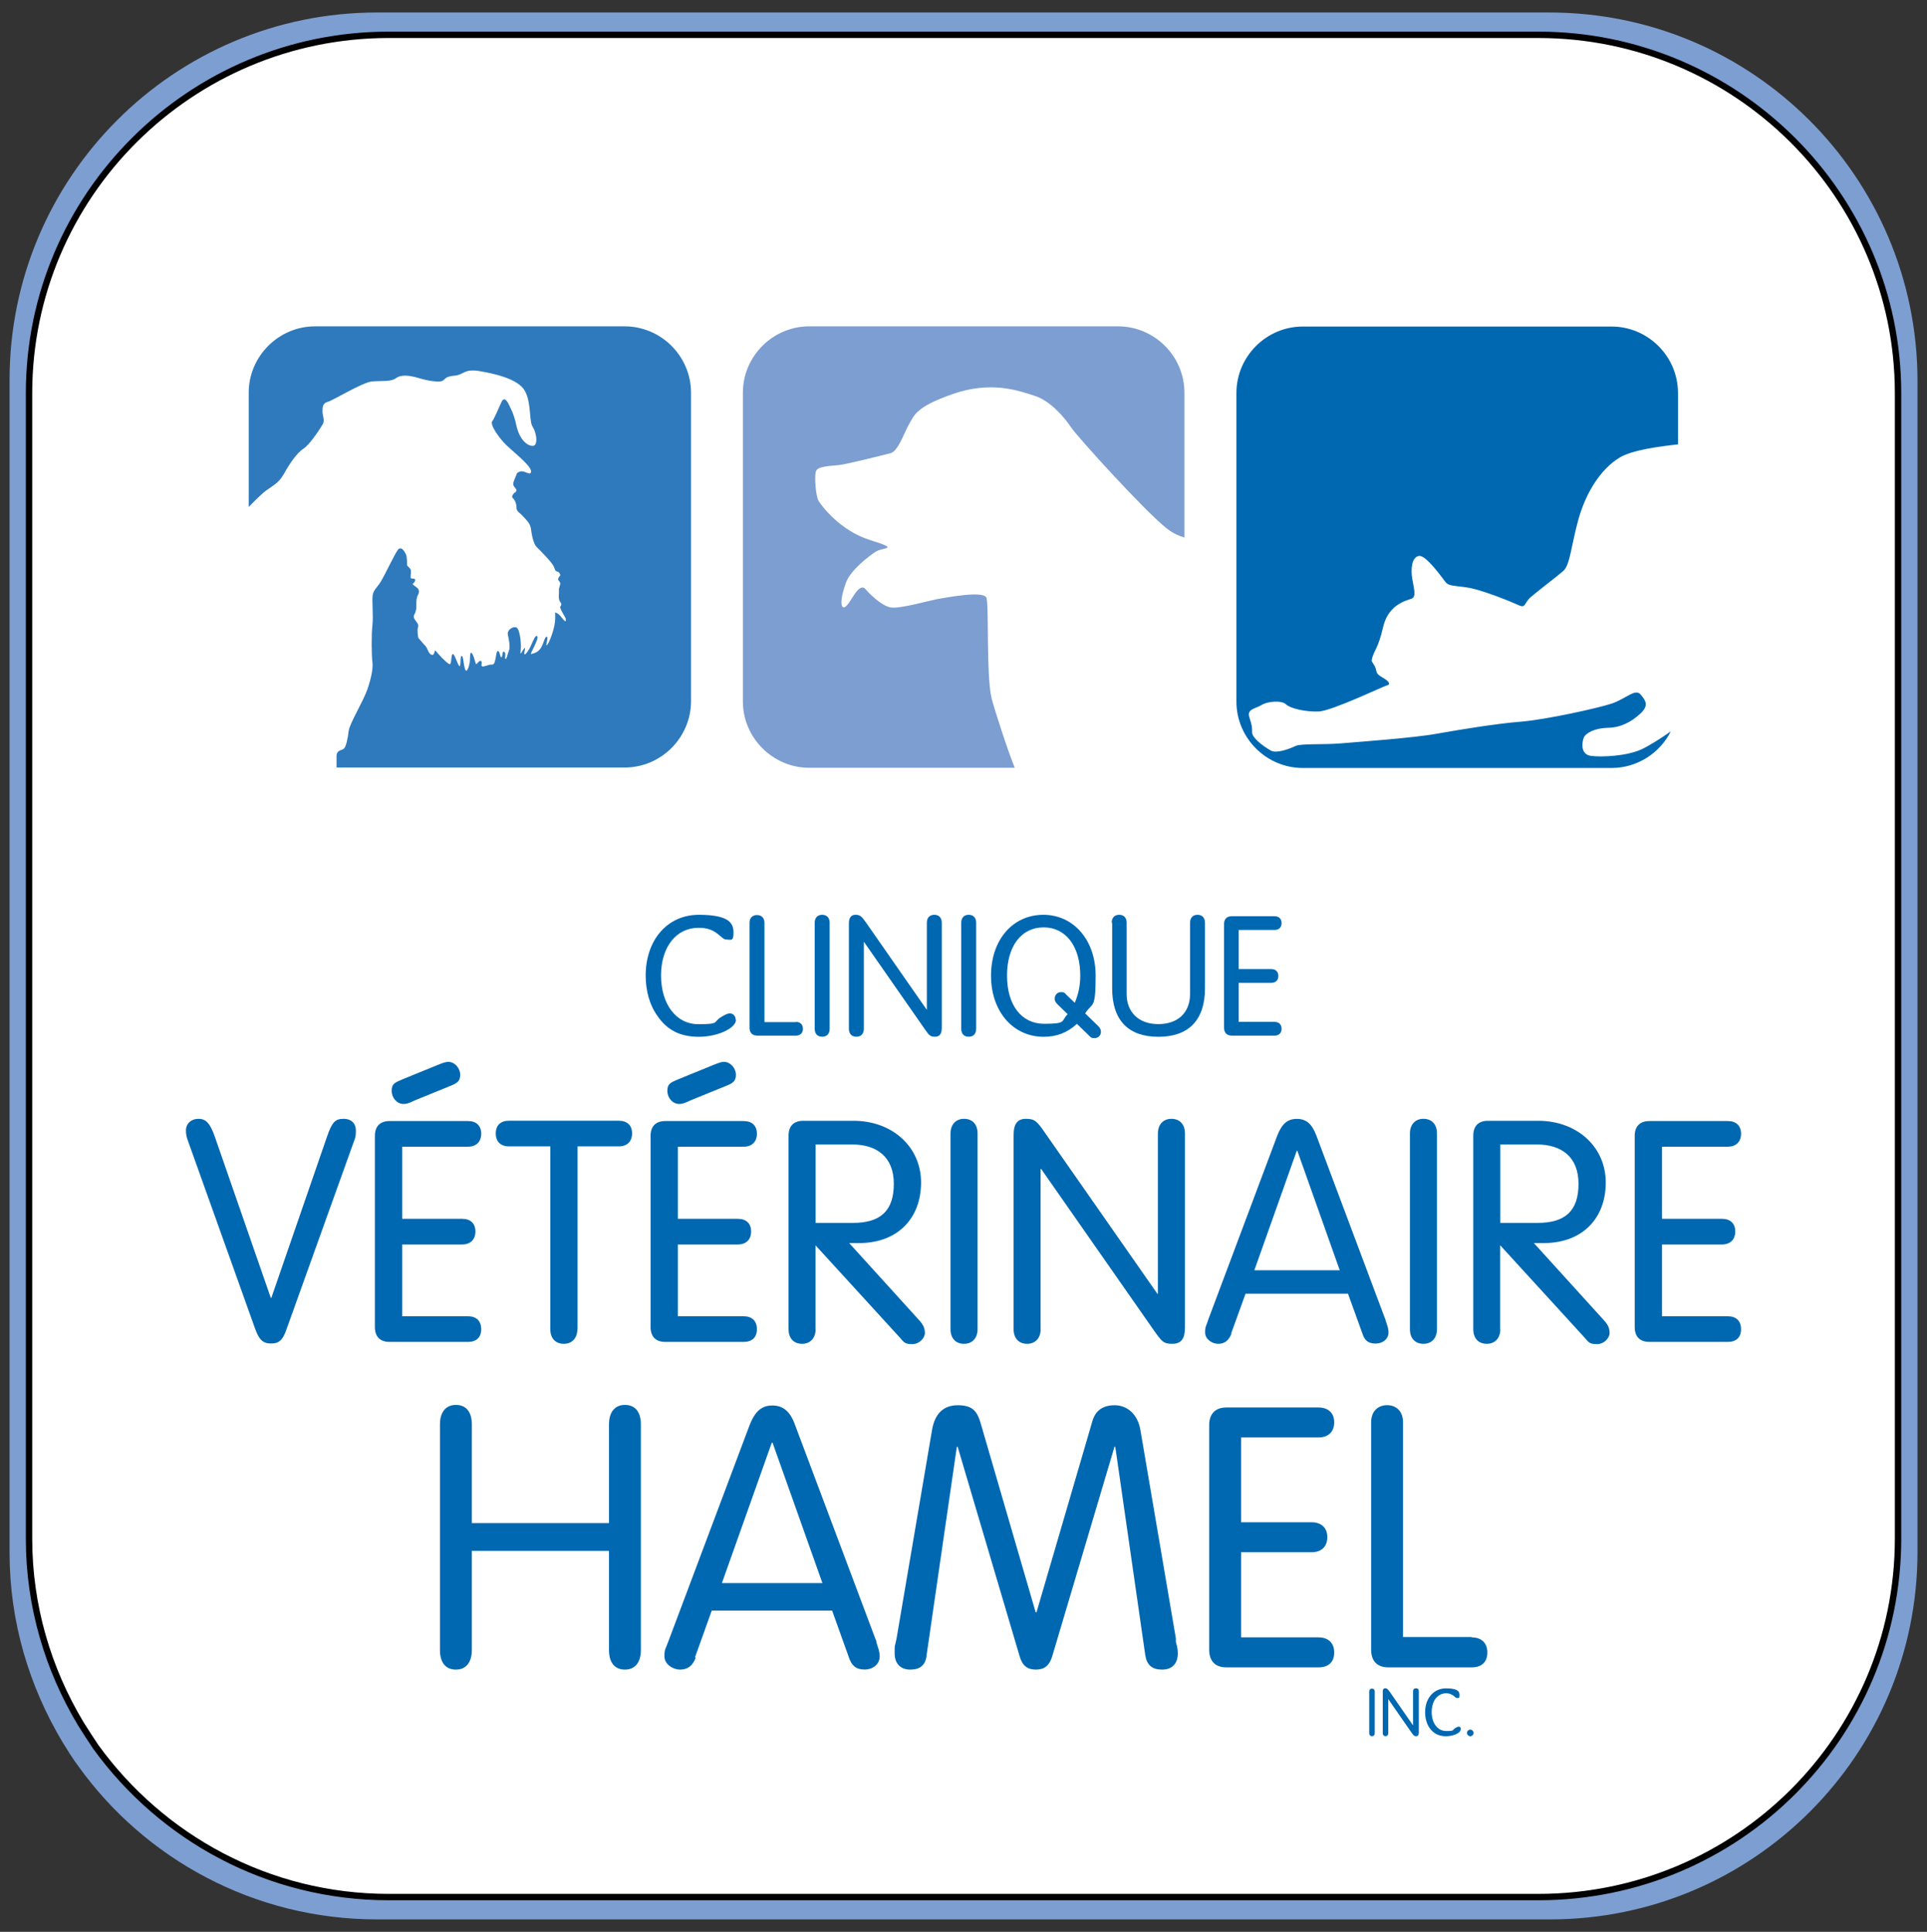 <?xml version="1.0" encoding="UTF-8"?>
<svg xmlns="http://www.w3.org/2000/svg" version="1.1" viewBox="0 0 302.09 302.91">
  <rect x="0" y="0" width="302.09" height="302.91" fill="#333333" stroke="none"/>
  <defs>
    <style>
      .cls-1 {
        fill: #fff;
        stroke: #000;
        stroke-miterlimit: 10;
      }

      .cls-2 {
        fill: #0068b1;
      }

      .cls-3 {
        fill: #2f7abc;
      }

      .cls-4 {
        fill: #7d9ed0;
      }
    </style>
  </defs>
  <!-- Generator: Adobe Illustrator 28.7.4, SVG Export Plug-In . SVG Version: 1.2.0 Build 166)  -->
  <g>
    <g id="Layer_2">
      <path class="cls-4" d="M242.9,1.96H59.1C27.3,1.96,1.5,27.76,1.5,59.56v183.9c0,10.9,3.1,21,8.3,29.7.8,1.3,1.6,2.6,2.5,3.8,10.4,14.5,27.5,24,46.8,24h183.9c31.8,0,57.6-25.8,57.6-57.6V59.56c-.1-31.8-25.9-57.6-57.7-57.6Z"/>
      <path class="cls-1" d="M241.15,5.46H60.95C29.85,5.46,4.55,30.66,4.55,61.66v179.6c0,10.6,3,20.5,8.1,29,.8,1.3,1.6,2.5,2.4,3.7,10.3,14.2,27,23.5,45.9,23.5h180.2c31.2,0,56.4-25.2,56.4-56.2V61.66c0-31-25.3-56.2-56.4-56.2Z"/>
      <g>
        <g>
          <g>
            <path class="cls-2" d="M73.97,258.72c0,1.94-.91,3.07-2.5,3.07s-2.5-1.08-2.5-3.07v-35.36c0-1.94.91-3.07,2.5-3.07s2.5,1.08,2.5,3.07v15.46h21.5v-15.46c0-1.94.91-3.07,2.5-3.07s2.5,1.08,2.5,3.07v35.36c0,1.94-.91,3.07-2.5,3.07s-2.5-1.08-2.5-3.07v-15.54h-21.5v15.54Z"/>
            <path class="cls-2" d="M109.08,259.89c-.47,1.3-1.3,1.9-2.46,1.9s-2.46-.86-2.46-2.07.17-1.08.69-2.55l12.65-33.68c.86-2.2,1.9-3.11,3.58-3.11s2.81.91,3.58,3.11l12.65,33.68h.04s.04.3.04.3l.17.6c.26.69.35,1.3.35,1.64,0,1.21-1.04,2.07-2.37,2.07s-2.03-.6-2.46-1.9l-2.63-7.34h-18.87l-2.63,7.34h.13ZM121.12,226.21h-.13l-7.82,22.02h15.76l-7.82-22.02h0Z"/>
            <path class="cls-2" d="M145.26,259.59c-.17,1.51-1.04,2.2-2.55,2.2s-2.46-.91-2.46-2.55,0-.78.3-2.33l5.57-32.73c.43-2.5,1.77-3.84,4.02-3.84s2.98.86,3.54,2.63l8.68,29.84h.13l8.72-29.84c.47-1.77,1.64-2.63,3.54-2.63s3.58,1.34,4.02,3.84l5.57,32.73v.56c.26.86.3,1.34.3,1.77,0,1.64-.91,2.55-2.46,2.55s-2.37-.69-2.63-2.2l-4.71-32.73h-.13l-9.76,32.86c-.43,1.42-1.21,2.07-2.55,2.07s-2.12-.6-2.55-2.07l-9.72-32.86h-.13l-4.75,32.73h0Z"/>
            <path class="cls-2" d="M194.57,256.74h12.13c1.51,0,2.46.86,2.46,2.37s-.91,2.33-2.46,2.33h-14.46c-1.73,0-2.68-.99-2.68-2.76v-35.23c0-1.77.99-2.76,2.68-2.76h14.46c1.51,0,2.46.86,2.46,2.33s-.91,2.37-2.46,2.37h-12.13v13.3h11.05c1.51,0,2.46.86,2.46,2.33s-.91,2.37-2.46,2.37h-11.05v13.34Z"/>
            <path class="cls-2" d="M230.71,256.74c1.51,0,2.46.86,2.46,2.37s-.91,2.33-2.46,2.33h-13.08c-1.73,0-2.68-.99-2.68-2.76v-35.67c0-1.64.99-2.68,2.5-2.68s2.5,1.04,2.5,2.68v33.68h10.75v.04Z"/>
          </g>
          <g>
            <path class="cls-2" d="M215.51,271.76c0,.3-.17.47-.43.47s-.43-.17-.43-.47v-6.52c0-.3.17-.47.43-.47s.43.17.43.47v6.52Z"/>
            <path class="cls-2" d="M217.63,271.76c0,.3-.17.47-.43.47s-.43-.17-.43-.47v-6.48c0-.39.13-.56.39-.56s.35.09.65.47l3.71,5.35h0v-5.35c0-.3.17-.47.47-.47s.43.17.43.47v6.48c0,.39-.13.56-.43.56s-.35-.09-.65-.47l-3.71-5.35h0v5.35Z"/>
            <path class="cls-2" d="M228.98,271.2c0,.52-1.12,1.04-2.29,1.04s-1.94-.43-2.55-1.25c-.47-.65-.73-1.55-.73-2.5,0-2.2,1.34-3.76,3.28-3.76s2.12.56,2.12,1.08-.17.43-.35.43-.26-.04-.43-.22c-.43-.35-.78-.52-1.3-.52-1.38,0-2.29,1.21-2.29,2.94s.91,2.98,2.29,2.98.86-.13,1.42-.47c.3-.17.39-.22.52-.22.22,0,.35.17.35.39l-.04.09Z"/>
            <path class="cls-2" d="M231.01,271.72c0,.3-.26.52-.52.52s-.52-.26-.52-.52.22-.52.52-.52.52.26.52.52Z"/>
          </g>
        </g>
        <g>
          <path class="cls-2" d="M115.38,159.89c0,1.34-2.89,2.68-5.83,2.68s-4.97-1.08-6.43-3.2c-1.25-1.68-1.9-3.97-1.9-6.39,0-5.61,3.41-9.54,8.33-9.54s5.44,1.42,5.44,2.81-.43,1.08-.95,1.08-.6-.13-1.17-.6c-1.08-.95-1.99-1.25-3.37-1.25-3.5,0-5.87,3.02-5.87,7.47s2.33,7.64,5.83,7.64,2.2-.3,3.67-1.17c.73-.43.99-.52,1.3-.52.52,0,.91.43.91,1.04l.04-.04Z"/>
          <path class="cls-2" d="M124.75,160.23c.69,0,1.12.39,1.12,1.08s-.43,1.08-1.12,1.08h-6c-.78,0-1.25-.43-1.25-1.25v-16.41c0-.78.43-1.25,1.17-1.25s1.17.47,1.17,1.25v15.54h4.97l-.04-.04Z"/>
          <path class="cls-2" d="M130.06,161.31c0,.78-.43,1.25-1.17,1.25s-1.17-.47-1.17-1.25v-16.62c0-.78.43-1.25,1.17-1.25s1.17.47,1.17,1.25v16.62Z"/>
          <path class="cls-2" d="M135.42,161.31c0,.78-.43,1.25-1.17,1.25s-1.17-.47-1.17-1.25v-16.49c0-.95.35-1.38,1.04-1.38s.95.22,1.64,1.21l9.5,13.64h.04v-13.6c0-.78.43-1.25,1.17-1.25s1.17.47,1.17,1.25v16.49c0,.95-.35,1.38-1.08,1.38s-.91-.22-1.6-1.21l-9.5-13.64h-.04v13.6h0Z"/>
          <path class="cls-2" d="M153.03,161.31c0,.78-.43,1.25-1.17,1.25s-1.17-.47-1.17-1.25v-16.62c0-.78.43-1.25,1.17-1.25s1.17.47,1.17,1.25v16.62Z"/>
          <path class="cls-2" d="M172.16,160.88c.3.3.43.6.43.91,0,.56-.43.99-.99.99s-.6-.13-.91-.43l-1.86-1.81c-1.51,1.38-3.15,2.03-5.22,2.03-4.79,0-8.25-3.97-8.25-9.59s3.41-9.54,8.2-9.54,8.2,4.02,8.2,9.54-.52,4.1-1.64,5.92l1.99,1.94.04.04ZM165.81,157.51c-.35-.35-.47-.6-.47-.91,0-.6.43-1.04.99-1.04s.56.13.86.43l1.3,1.25c.56-1.34.86-2.68.86-4.27,0-4.58-2.25-7.56-5.74-7.56s-5.74,2.94-5.74,7.56,2.25,7.56,5.83,7.56,2.59-.43,3.67-1.51l-1.55-1.51Z"/>
          <path class="cls-2" d="M174.28,144.69c0-.78.43-1.25,1.17-1.25s1.17.47,1.17,1.25v11.18c0,2.85,1.9,4.71,4.97,4.71s4.97-1.81,4.97-4.71v-11.18c0-.78.43-1.25,1.17-1.25s1.17.47,1.17,1.25v10.28c0,4.97-2.55,7.6-7.3,7.6s-7.25-2.63-7.25-7.6v-10.28h-.04Z"/>
          <path class="cls-2" d="M194.18,160.23h5.61c.69,0,1.12.39,1.12,1.08s-.43,1.08-1.12,1.08h-6.65c-.78,0-1.25-.43-1.25-1.25v-16.23c0-.82.43-1.25,1.25-1.25h6.65c.69,0,1.12.39,1.12,1.08s-.43,1.08-1.12,1.08h-5.61v6.13h5.1c.69,0,1.12.39,1.12,1.08s-.43,1.08-1.12,1.08h-5.1v6.13h0Z"/>
        </g>
        <g>
          <path class="cls-2" d="M51.26,178.24c.78-2.29,1.3-2.81,2.59-2.81s1.94.78,1.94,1.81-.09,1.12-.26,1.6l-10.58,29.49c-.6,1.81-1.21,2.33-2.46,2.33s-1.86-.56-2.5-2.33l-10.54-29.49c-.22-.56-.3-1.08-.3-1.6,0-1.04.82-1.81,1.94-1.81s1.81.56,2.59,2.81l8.77,25.26h.09s8.72-25.26,8.72-25.26Z"/>
          <path class="cls-2" d="M63.05,206.39h10.32c1.3,0,2.07.73,2.07,2.03s-.78,1.99-2.07,1.99h-12.31c-1.47,0-2.29-.82-2.29-2.33v-29.97c0-1.51.82-2.33,2.29-2.33h12.31c1.3,0,2.07.73,2.07,1.99s-.78,2.03-2.07,2.03h-10.32v11.31h9.41c1.3,0,2.07.73,2.07,1.99s-.78,2.03-2.07,2.03h-9.41v11.31-.04ZM64.86,172.63c-.95.43-1.21.47-1.6.47-1.04,0-1.86-.95-1.86-2.07s.56-1.3,1.64-1.77l5.61-2.29c.86-.35,1.25-.47,1.64-.47.99,0,1.86.99,1.86,2.03s-.52,1.34-1.73,1.81l-5.61,2.29h.04Z"/>
          <path class="cls-2" d="M90.51,208.42c0,1.38-.82,2.29-2.12,2.29s-2.12-.86-2.12-2.29v-28.67h-6.48c-1.3,0-2.07-.73-2.07-2.03s.78-1.99,2.07-1.99h17.23c1.3,0,2.07.73,2.07,1.99s-.78,2.03-2.07,2.03h-6.48v28.67h-.04Z"/>
          <path class="cls-2" d="M106.27,206.39h10.32c1.3,0,2.07.73,2.07,2.03s-.78,1.99-2.07,1.99h-12.31c-1.47,0-2.29-.82-2.29-2.33v-29.97c0-1.51.82-2.33,2.29-2.33h12.31c1.3,0,2.07.73,2.07,1.99s-.78,2.03-2.07,2.03h-10.32v11.31h9.41c1.3,0,2.07.73,2.07,1.99s-.78,2.03-2.07,2.03h-9.41v11.31-.04ZM108.08,172.63c-.95.43-1.21.47-1.6.47-1.04,0-1.86-.95-1.86-2.07s.56-1.3,1.64-1.77l5.61-2.29c.86-.35,1.25-.47,1.64-.47.99,0,1.86.99,1.86,2.03s-.52,1.34-1.73,1.81l-5.61,2.29h.04Z"/>
          <path class="cls-2" d="M127.86,208.42c0,1.38-.82,2.29-2.12,2.29s-2.12-.86-2.12-2.29v-30.35c0-1.51.82-2.33,2.29-2.33h7.9c6.09,0,10.58,4.1,10.58,9.67s-3.58,9.37-9.41,9.5h-1.86s11.05,12.18,11.05,12.18c.6.69.82,1.21.82,1.94s-.82,1.73-1.99,1.73-1.3-.3-1.9-.99l-13.26-14.51v13.21-.04ZM127.86,191.75h5.83c4.4,0,6.43-1.94,6.43-6.13s-2.63-6.17-6.56-6.17h-5.7v12.31h0Z"/>
          <path class="cls-2" d="M153.25,208.42c0,1.38-.82,2.29-2.12,2.29s-2.12-.86-2.12-2.29v-30.7c0-1.38.82-2.29,2.12-2.29s2.12.86,2.12,2.29v30.7Z"/>
          <path class="cls-2" d="M163.14,208.42c0,1.38-.82,2.29-2.12,2.29s-2.12-.86-2.12-2.29v-30.44c0-1.77.6-2.55,1.94-2.55s1.73.35,3.02,2.25l17.57,25.17h.09v-25.13c0-1.38.82-2.29,2.12-2.29s2.12.86,2.12,2.29v30.44c0,1.77-.6,2.55-1.99,2.55s-1.64-.35-2.98-2.25l-17.57-25.17h-.09v25.13Z"/>
          <path class="cls-2" d="M193.06,209.11c-.43,1.08-1.08,1.6-2.07,1.6s-2.07-.73-2.07-1.77.17-.95.56-2.2l10.75-28.67c.73-1.86,1.6-2.63,3.07-2.63s2.37.78,3.07,2.63l10.75,28.67h.04s.04.26.04.26l.17.52c.22.56.3,1.08.3,1.38,0,1.04-.86,1.77-2.03,1.77s-1.73-.52-2.07-1.6l-2.25-6.22h-16.06l-2.25,6.22.04.04ZM203.38,180.44h-.09l-6.65,18.74h13.39l-6.65-18.74Z"/>
          <path class="cls-2" d="M225.27,208.42c0,1.38-.82,2.29-2.12,2.29s-2.12-.86-2.12-2.29v-30.7c0-1.38.82-2.29,2.12-2.29s2.12.86,2.12,2.29v30.7Z"/>
          <path class="cls-2" d="M235.2,208.42c0,1.38-.82,2.29-2.12,2.29s-2.12-.86-2.12-2.29v-30.35c0-1.51.82-2.33,2.29-2.33h7.9c6.09,0,10.58,4.1,10.58,9.67s-3.58,9.37-9.41,9.5h-1.86s11.05,12.18,11.05,12.18c.6.69.82,1.21.82,1.94s-.82,1.73-1.99,1.73-1.3-.3-1.9-.99l-13.26-14.51v13.21-.04ZM235.2,191.75h5.83c4.4,0,6.43-1.94,6.43-6.13s-2.63-6.17-6.56-6.17h-5.7v12.31h0Z"/>
          <path class="cls-2" d="M260.55,206.39h10.32c1.3,0,2.07.73,2.07,2.03s-.78,1.99-2.07,1.99h-12.31c-1.47,0-2.29-.82-2.29-2.33v-29.97c0-1.51.82-2.33,2.29-2.33h12.31c1.3,0,2.07.73,2.07,1.99s-.78,2.03-2.07,2.03h-10.32v11.31h9.41c1.3,0,2.07.73,2.07,1.99s-.78,2.03-2.07,2.03h-9.41v11.31-.04Z"/>
        </g>
      </g>
      <g>
        <path class="cls-2" d="M257.26,117.53c-2.33,1.04-6.22,1.21-7.86.99s-1.42-2.07-1.12-2.85c.3-.73,1.73-1.51,3.8-1.55s3.76-.99,5.1-2.25.82-2.03,0-2.98c-.82-.99-2.33.69-4.49,1.42s-10.45,2.55-14.29,2.85c-3.8.3-9.33,1.21-13,1.86-3.67.69-12.87,1.34-15.33,1.55s-6.13,0-6.95.39-2.94,1.25-3.89.73c-1.51-.86-2.94-2.07-2.94-2.85s0-1.04-.43-2.37.99-1.34,1.94-1.94c.99-.6,3.15-.73,3.8-.09s3.07,1.21,5.14,1.12,10.15-3.97,10.71-4.1.39-.6-.69-1.21c-1.04-.6-.91-.78-1.08-1.38-.22-.73-.69-1.04-.65-1.38.35-1.6.99-1.64,1.81-5.22.82-3.5,3.63-4.1,4.45-4.4s.3-1.81.09-3.2c-.22-1.42-.09-3.28,1.04-3.5s3.76,3.58,4.19,4.1.82.52,3.2.82,7.34,2.37,8.38,2.85c1.04.43.73-.43,1.81-1.34,1.04-.91,4.02-3.15,5.1-4.1,1.04-.95,1.21-3.97,2.37-8.16,1.21-4.19,3.45-7.77,6.43-9.59,1.99-1.21,6.39-1.77,9.15-2.07v-8.07c0-5.74-4.71-10.41-10.41-10.41h-48.4c-5.74,0-10.41,4.71-10.41,10.41v48.4c0,5.74,4.71,10.41,10.41,10.41h48.4c4.06,0,7.6-2.37,9.28-5.74-1.47,1.04-3.41,2.29-4.75,2.89l.09-.04Z"/>
        <path class="cls-4" d="M155.45,109.46c-.86-3.32-.39-14.94-.82-15.76-.56-1.12-6.3,0-7.82.26-1.51.3-5.57,1.47-7.08,1.3s-3.63-2.37-4.06-2.89-.95-.17-1.47.47c-.65.86-1.51,2.63-2.03,2.37-.47-.26-.3-1.77.43-3.8.73-2.07,3.76-4.32,4.71-4.92,1.17-.73,3.89-.3-.91-1.81s-7.64-5.44-8.07-6.13-.69-3.8-.43-4.62c.22-.82,2.16-.86,3.5-.99s6.87-1.55,8.16-1.86c1.25-.3,2.16-3.2,2.98-4.62.82-1.42,1.12-2.68,6.78-4.66,6.04-2.12,10.32-.56,12.87.26,2.55.82,4.71,3.45,5.7,4.92.99,1.51,11.74,13.34,15.03,15.89.99.78,1.94,1.17,2.76,1.42v-22.71c0-5.74-4.71-10.41-10.41-10.41h-48.4c-5.74,0-10.41,4.71-10.41,10.41v48.4c0,5.74,4.71,10.41,10.41,10.41h32.21c-1.08-2.63-3.2-9.2-3.63-10.88v-.04Z"/>
        <path class="cls-3" d="M97.76,51.17h-48.36c-5.74,0-10.41,4.71-10.41,10.41v17.92c.95-.99,2.2-2.25,2.98-2.76,1.34-.91,1.86-1.25,2.63-2.59.73-1.34,1.94-3.15,2.98-3.8,1.04-.69,2.55-3.07,2.98-3.76s0-1.34,0-2.03,0-1.34.82-1.55,5.44-3.07,6.95-3.2c1.51-.13,2.94.09,3.76-.52.82-.6,2.16-.43,3.58,0s3.28.73,3.76.39.43-.65,1.86-.78,1.42-1.08,3.76-.73c2.33.39,6.22,1.21,7.25,3.15,1.04,1.94.6,4.71,1.21,5.61.6.91.91,2.98,0,2.98s-2.07-1.04-2.55-3.15c-.43-2.07-.99-2.85-1.25-3.45-.3-.6-.73-.99-1.04-.39-.3.6-1.12,2.63-1.51,3.15s1.12,2.68,2.25,3.76,3.84,3.2,3.84,4.06-.99-.17-1.68.04-.52.35-.73.82c-.22.52-.56,1.12-.26,1.51.26.39.6.6.22.91-.39.26-.69.73-.39.95.26.22.56.82.56,1.47s.56.82.95,1.3c.39.43,1.17,1.08,1.3,1.94.13.91.35,2.37.91,2.94s2.46,2.42,2.72,3.15.26.6.6.73.39.56.39.56c0,0-.56.56-.26.82.26.26.26.52.26.52l-.22.78v.78s-.13.91.22,1.3,0,.69,0,.69c0,0-.13-.04.13.56s.86,1.3.73,1.68-.78-.91-1.34-1.17c-.56-.26-.22-.17-.35,1.25-.13,1.42-.99,3.58-1.3,3.76-.26.17.35-1.34,0-1.34s-.43.99-.95,1.81c-.52.78-1.3.82-1.51.91-.22.04,1.25-2.37.99-2.76s-.65.65-.99,1.38c-.26.65-.95,1.68-1.04,1.38s.26-1.12,0-.91-.73,1.34-.6.52c.17-1.3-.13-3.63-.69-3.8-.56-.17-1.47.43-1.3,1.17s.39,1.94.17,2.46-.39,1.51-.56,1.3.17-.82-.17-1.08-.22.6-.43.82-.22-.82-.52-.95-.35.95-.43,1.21-.13.99-.6.91c-.52-.04-1.25.43-1.51.26s.13-.56-.17-.82c-.26-.26-.73.78-.82.39-.13-.39-.39-1.51-.69-1.68-.26-.17-.17.99-.26,1.55s-.47,1.81-.73.99c-.26-.78-.26-2.2-.56-2.03-.26.17-.04,1.86-.35,1.55-.26-.26-.69-1.81-.99-1.86-.35-.04-.13,1.86-.6,1.55-.52-.26-1.81-1.68-2.07-2.03s-.13.69-.6.6c-.52-.04-.69-.99-.99-1.34-.35-.35-1.17-1.34-1.17-1.34,0,0-.22-1.17-.04-1.64.17-.43-.17-.73-.52-1.25s0-.73.13-1.17.13-.52.13-1.17.04-1.12.26-1.51.22-.82-.17-1.12c-.39-.26-.69-.56-.69-.56,0,0,.56-.43.39-.73-.17-.26-.6,0-.69-.26-.04-.26.17-1.12-.04-1.38s-.52-.56-.52-.56c0,0,.04-1.3-.17-1.73s-.78-1.47-1.34-.6c-.56.82-2.03,3.97-2.63,4.92s-1.12,1.25-1.25,2.12c-.13.91.13,3.2-.04,4.71s-.13,4.75,0,5.7-.13,2.37-.78,4.32c-.69,1.94-2.81,5.4-2.94,6.52s-.39,2.5-.78,2.81c-.39.26-1.12.22-1.12,1.12v1.81h45.16c5.74,0,10.41-4.71,10.41-10.41v-48.36c0-5.74-4.71-10.41-10.41-10.41h-.13Z"/>
      </g>
    </g>
  </g>
</svg>